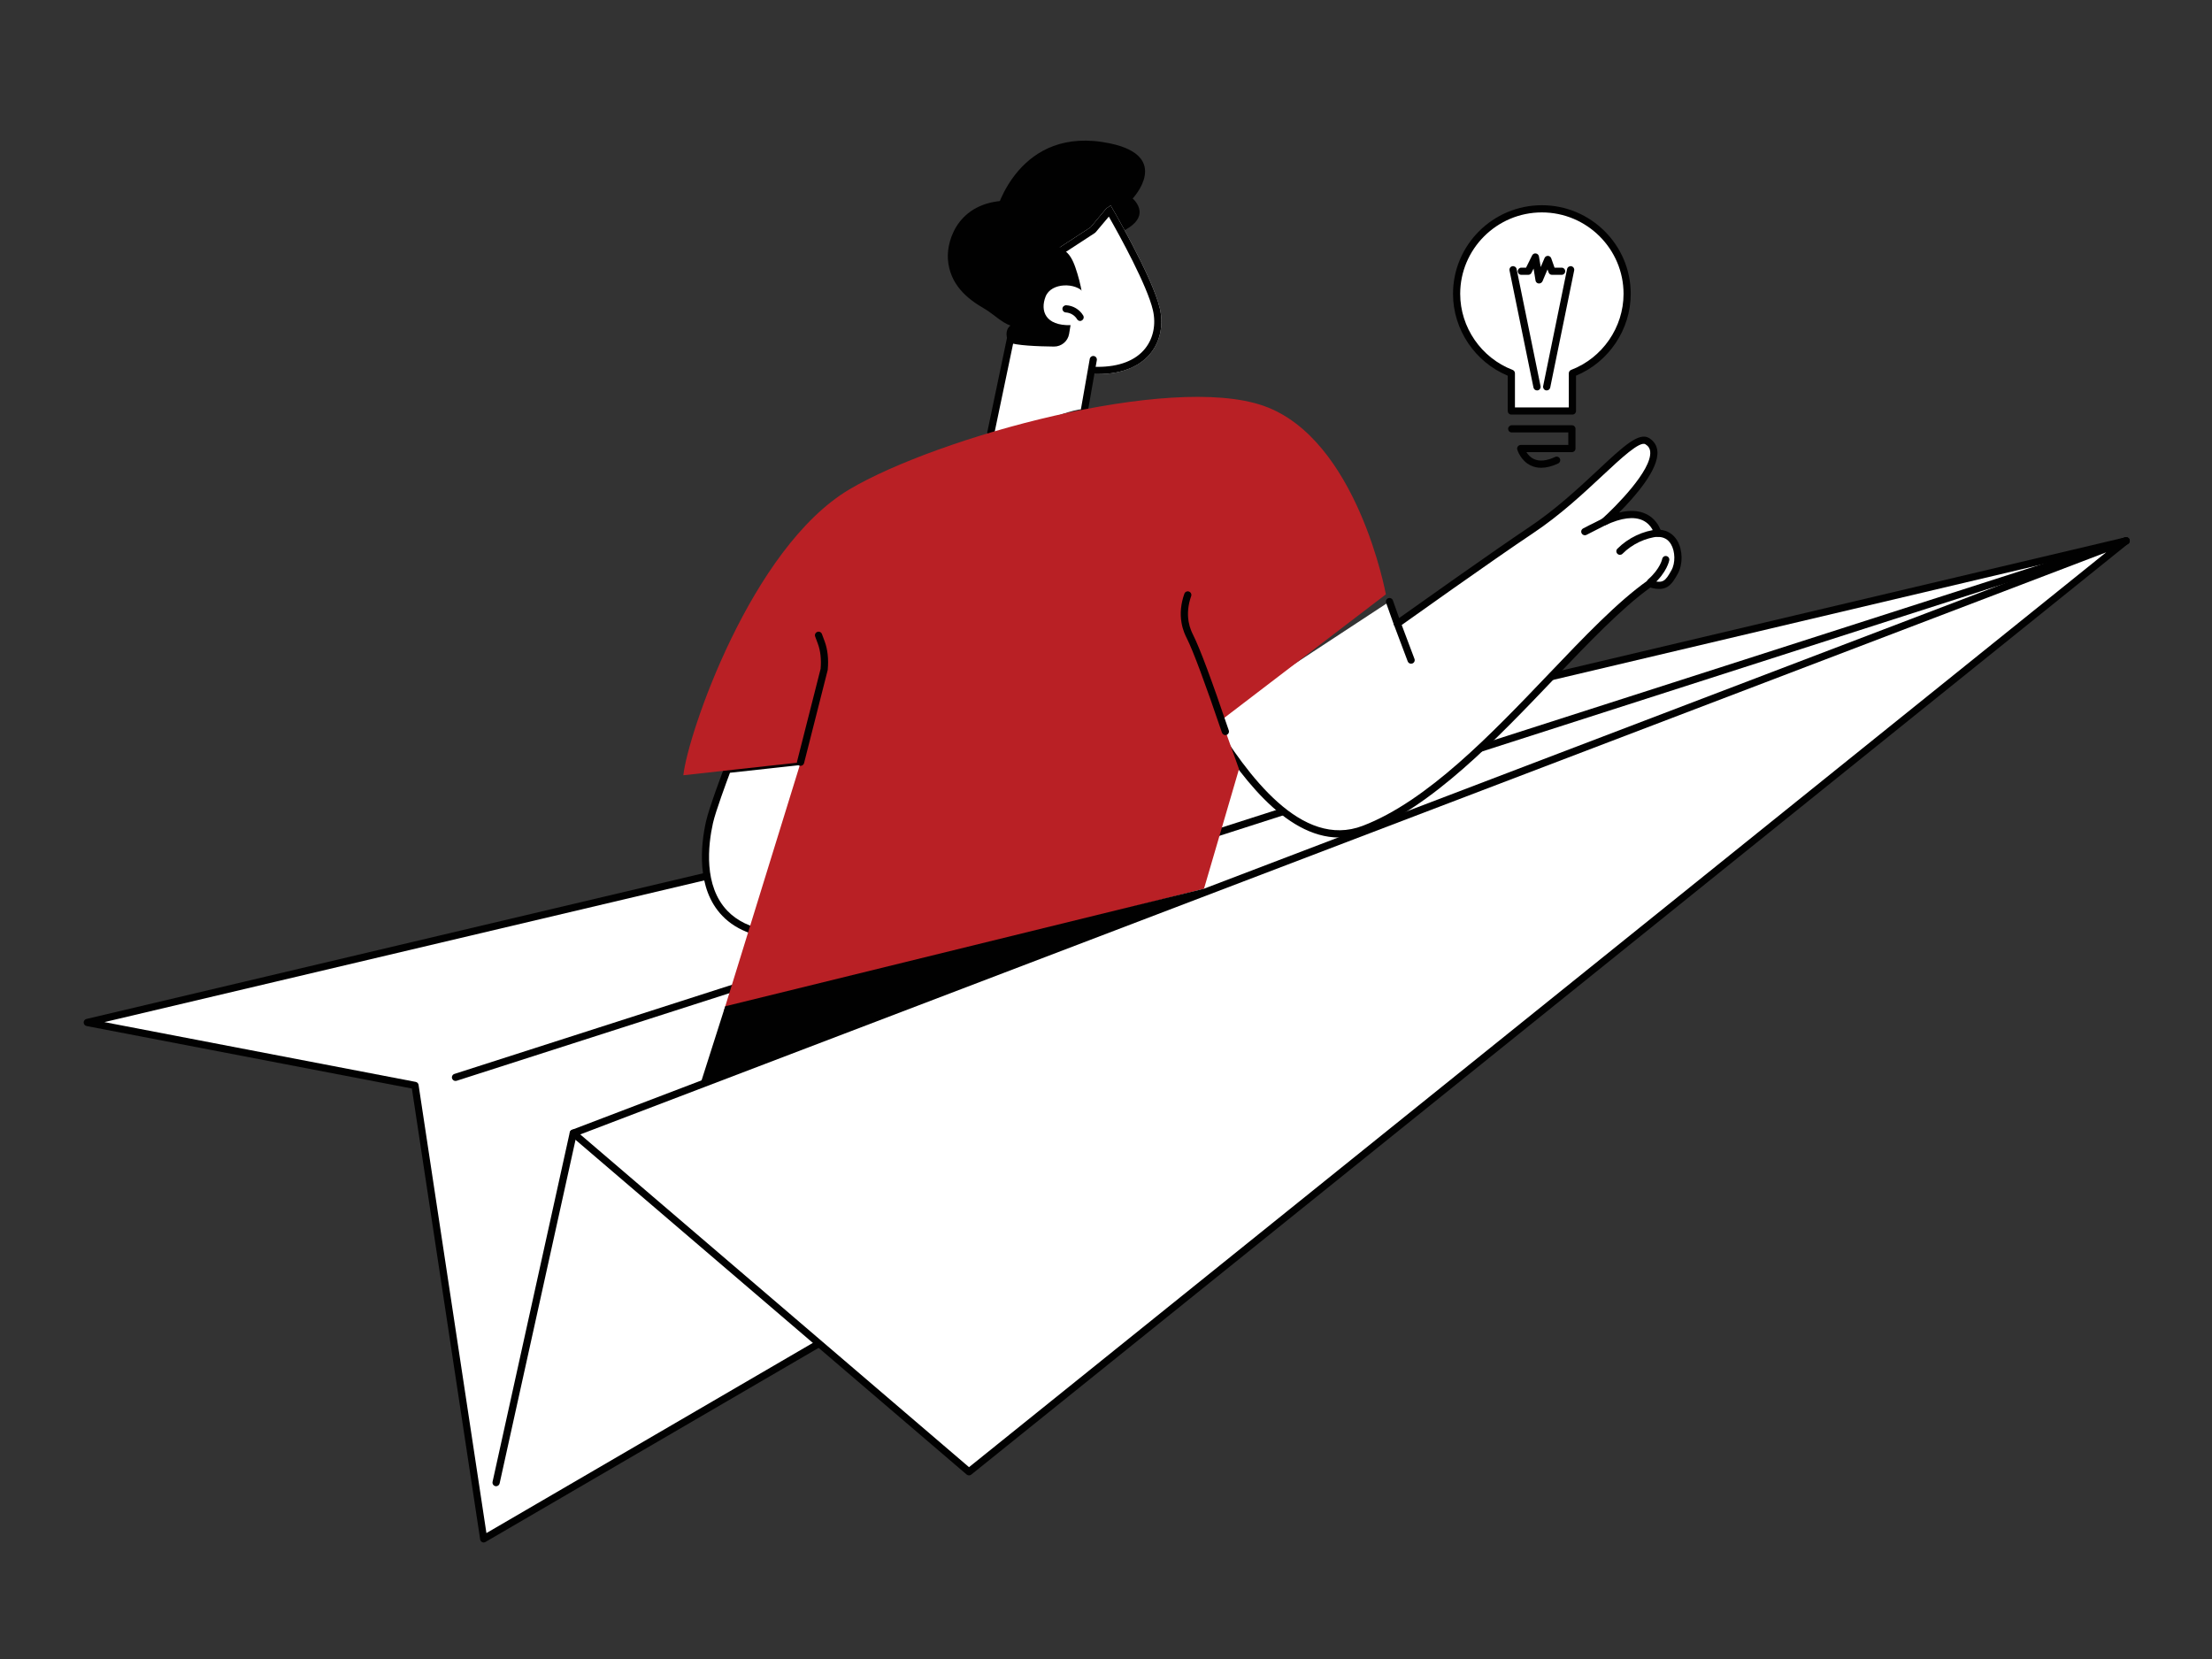 <svg xmlns="http://www.w3.org/2000/svg" xmlns:xlink="http://www.w3.org/1999/xlink" x="0px" y="0px" viewBox="0 0 400 300" style="enable-background:new 0 0 400 300;" xml:space="preserve"><rect x="0" y="0" width="400" height="300" fill="#333333" stroke="none"/><style type="text/css">	.st0{fill:#FFFFFF;}	.st1{fill:#010101;}	.st2{fill:#B92025;}</style><g id="Layer_1">	<g>		<g>			<g>				<polygon class="st0" points="384.48,97.8 160.98,235.45 87.47,278.28 75.05,196.28 15.77,184.9     "></polygon>				<path class="st1" d="M87.47,278.93c-0.1,0-0.19-0.02-0.28-0.06c-0.19-0.09-0.33-0.28-0.36-0.49l-12.35-81.54l-58.82-11.3     c-0.3-0.06-0.52-0.32-0.53-0.63c-0.01-0.31,0.2-0.58,0.5-0.65l368.71-87.1c0.31-0.07,0.63,0.09,0.75,0.38     c0.12,0.3,0.01,0.64-0.26,0.8l-223.5,137.65l-73.53,42.84C87.69,278.9,87.58,278.93,87.47,278.93z M18.88,184.83l56.29,10.81     c0.27,0.05,0.48,0.27,0.52,0.54l12.27,81.05l72.69-42.35L380.71,99.36L18.88,184.83z"></path>			</g>			<path class="st1" d="M82.37,195.47c-0.28,0-0.53-0.18-0.62-0.45c-0.11-0.34,0.08-0.71,0.42-0.82l302.11-97.02    c0.34-0.11,0.71,0.08,0.82,0.42c0.11,0.34-0.08,0.71-0.42,0.82L82.57,195.44C82.5,195.46,82.43,195.47,82.37,195.47z"></path>			<g>				<path class="st0" d="M103.68,204.92L89.71,268.1L103.68,204.92z"></path>				<path class="st1" d="M89.71,268.76c-0.05,0-0.09-0.01-0.14-0.02c-0.35-0.08-0.57-0.42-0.5-0.78l13.96-63.19     c0.08-0.35,0.42-0.57,0.78-0.5c0.35,0.08,0.57,0.42,0.5,0.78l-13.96,63.19C90.28,268.55,90.01,268.76,89.71,268.76z"></path>			</g>		</g>		<g>			<polygon class="st0" points="103.68,204.92 175.22,266.15 384.48,97.8    "></polygon>			<path class="st1" d="M175.22,266.8c-0.15,0-0.3-0.05-0.42-0.16l-71.55-61.23c-0.17-0.15-0.26-0.38-0.22-0.61    c0.04-0.23,0.19-0.41,0.41-0.5l280.8-107.12c0.3-0.11,0.64,0.01,0.8,0.28c0.16,0.28,0.09,0.63-0.16,0.83L175.63,266.66    C175.51,266.75,175.37,266.8,175.22,266.8z M104.93,205.14l70.3,60.17L380.86,99.88L104.93,205.14z"></path>		</g>		<g>			<g>				<path class="st1" d="M180.12,38.27c0,0,4.07-15.79,20.57-12.35c11.31,2.36,4.13,9.98,4.13,9.98s4.5,3.73-3.54,6.63     c-1.72,0.62-6.92,6.5-8.63,7C186.37,51.34,180.12,38.27,180.12,38.27z"></path>				<g>					<path class="st0" d="M209.74,55.79c-1.34-5.77-8.89-18.63-8.89-18.63l-0.79,0.52l-2.85,3.42l-10.53,6.86      c0,0-6.23,17.53,8.56,19.47C207.48,69.02,211.11,61.66,209.74,55.79z"></path>					<path class="st1" d="M200.51,39.17c1.95,3.42,6.94,12.47,7.97,16.91c0.59,2.55,0.09,5.07-1.39,6.93      c-1.73,2.18-4.7,3.33-8.6,3.33c-0.97,0-2-0.07-3.08-0.21c-3.4-0.44-5.83-1.82-7.23-4.1c-2.79-4.55-0.94-11.5-0.41-13.24      l10.14-6.61c0.11-0.07,0.21-0.16,0.29-0.26L200.51,39.17z M200.85,37.16l-0.79,0.52l-2.85,3.42l-10.53,6.86      c0,0-6.23,17.53,8.56,19.47c1.16,0.15,2.24,0.22,3.25,0.22c9.64,0,12.49-6.54,11.25-11.86      C208.4,50.01,200.85,37.16,200.85,37.16z"></path>				</g>				<path class="st1" d="M182.72,58.87c-1,0.75-0.88,2.4-0.03,3.33c0.84,0.92,2.14,1.26,3.38,1.41c1.91,0.23,3.86,0.12,5.74-0.28     c1.16-0.24,2.36-0.63,3.16-1.52c0.98-1.09,1.12-2.68,1.11-4.14c-0.03-3.15-0.57-6.29-1.6-9.26c-0.45-1.3-1.08-2.67-2.31-3.29     c-1.42-0.72-7.61-8.79-9.2-8.84c-9.49-0.27-11.81,6.98-11.56,10.58c0.33,4.63,3.53,7.2,6.63,8.98     C179.56,56.72,181.13,58.33,182.72,58.87z"></path>				<path class="st0" d="M196.31,73.98c0.77-2.26,1.4-9.12,2.06-10.72c0.84-2.05-1.07-8.52-2.4-10.34c-1.34-1.82-5.86-1.9-6.89,0.7     c-1.02,2.6-0.04,5.29,4.51,5.18l-0.26,1.57c-0.22,1.34-1.39,2.31-2.74,2.3c-2.73-0.03-7.02-0.18-8.23-0.79l-2.87,16.45     C184.47,78.41,193.45,73.65,196.31,73.98z"></path>				<path class="st1" d="M179.18,78.84c-0.04,0-0.09,0-0.13-0.01c-0.35-0.07-0.58-0.42-0.5-0.77l3.55-16.98     c0.07-0.35,0.42-0.58,0.77-0.5c0.35,0.07,0.58,0.42,0.5,0.77l-3.55,16.98C179.75,78.63,179.48,78.84,179.18,78.84z"></path>				<path class="st1" d="M196.12,74.67c-0.04,0-0.07,0-0.11-0.01c-0.35-0.06-0.59-0.4-0.53-0.75l1.58-9     c0.06-0.35,0.4-0.59,0.75-0.53c0.35,0.06,0.59,0.4,0.53,0.75l-1.58,9C196.7,74.45,196.43,74.67,196.12,74.67z"></path>				<path class="st1" d="M195.33,58.04c-0.22,0-0.44-0.11-0.56-0.32c-0.42-0.7-1.21-1.17-2.03-1.22c-0.36-0.02-0.63-0.32-0.62-0.68     c0.02-0.36,0.33-0.63,0.68-0.62c1.25,0.06,2.43,0.77,3.07,1.84c0.19,0.31,0.09,0.71-0.22,0.89     C195.56,58.01,195.45,58.04,195.33,58.04z"></path>			</g>			<g>				<g>					<path class="st0" d="M128.3,148.69c-1.61,7.23-2.71,24.26,22.14,19.77l5.71-32.03l-24.61,2.71      C131.53,139.13,128.85,146.23,128.3,148.69z"></path>					<path class="st1" d="M142.94,169.85c-5.48,0-9.62-1.42-12.33-4.25c-4.76-4.95-3.89-12.81-2.94-17.06      c0.55-2.48,3.15-9.35,3.26-9.64c0.09-0.23,0.29-0.39,0.54-0.42l24.61-2.71c0.21-0.02,0.41,0.05,0.55,0.2      c0.14,0.15,0.2,0.36,0.17,0.56l-5.71,32.03c-0.05,0.27-0.26,0.48-0.52,0.53C147.78,169.6,145.24,169.85,142.94,169.85z       M132,139.74c-0.56,1.49-2.61,7.02-3.07,9.09c-0.89,3.99-1.73,11.36,2.61,15.88c3.48,3.62,9.64,4.69,18.33,3.2l5.48-30.73      L132,139.74z M128.3,148.69L128.3,148.69L128.3,148.69z"></path>				</g>				<g>					<g>						<path class="st0" d="M218.69,130.16c6.43,10.49,16.35,24.23,27.99,19.78c19.1-7.3,37.55-34.45,51.64-44.41       c2.71,0.84,3.34,0,4.51-2.08c1.29-2.3,0.63-7.05-3.04-7.01c0,0-1.36-5.99-9.73-2.06c0,0,12.89-11.45,7.84-14.6       c-2.65-1.65-10.35,9-21.07,16.13c-6.93,4.61-24.14,16.87-24.14,16.87l-1.42-4L218.69,130.16z"></path>						<path class="st1" d="M242.16,151.45c-9.91,0-18.3-11.61-24.03-20.95c-0.19-0.31-0.09-0.71,0.21-0.89       c0.31-0.19,0.71-0.09,0.89,0.21c6.37,10.4,16.13,23.75,27.2,19.51c11.69-4.47,23.34-16.68,33.62-27.45       c6.41-6.72,12.46-13.06,17.88-16.89c0.16-0.12,0.37-0.15,0.57-0.09c2.24,0.7,2.63,0.21,3.75-1.78c0.73-1.29,0.69-3.4-0.08-4.7       c-0.53-0.9-1.34-1.34-2.38-1.33c-0.33,0.01-0.57-0.21-0.64-0.51c-0.02-0.07-0.41-1.67-2.04-2.46       c-1.63-0.78-3.91-0.5-6.78,0.85c-0.29,0.14-0.64,0.04-0.82-0.23c-0.18-0.27-0.13-0.63,0.11-0.84       c2.54-2.26,9.07-8.85,8.79-12.19c-0.05-0.6-0.32-1.04-0.86-1.37c-1.02-0.64-4.42,2.54-7.71,5.61       c-3.45,3.22-7.74,7.23-12.66,10.5c-6.85,4.55-23.95,16.74-24.12,16.86c-0.17,0.12-0.38,0.15-0.57,0.09       c-0.19-0.06-0.35-0.21-0.42-0.4l-1.42-4c-0.12-0.34,0.06-0.71,0.4-0.83c0.34-0.12,0.71,0.06,0.83,0.4l1.13,3.19       c3.31-2.35,17.39-12.35,23.45-16.39c4.84-3.22,9.08-7.18,12.5-10.37c4.62-4.32,7.42-6.93,9.28-5.77       c0.87,0.55,1.38,1.36,1.47,2.36c0.28,3.3-4.08,8.24-6.93,11.1c1.93-0.48,3.57-0.39,4.92,0.27c1.58,0.77,2.29,2.12,2.57,2.85       c1.29,0.12,2.35,0.81,3.03,1.95c1.01,1.71,1.05,4.3,0.09,6.01c-1.15,2.05-2.03,3.29-4.96,2.48       c-5.25,3.78-11.17,9.98-17.43,16.54c-10.37,10.87-22.13,23.19-34.1,27.76C245.29,151.17,243.71,151.45,242.16,151.45z"></path>					</g>					<path class="st1" d="M298.48,105.9c-0.18,0-0.36-0.07-0.49-0.22c-0.24-0.27-0.21-0.68,0.06-0.92c2.18-1.92,2.53-3.67,2.53-3.69      c0.07-0.35,0.4-0.59,0.75-0.52c0.35,0.06,0.59,0.4,0.53,0.75c-0.02,0.09-0.4,2.18-2.95,4.44      C298.79,105.84,298.63,105.9,298.48,105.9z"></path>					<path class="st1" d="M255.17,120.02c-0.26,0-0.51-0.16-0.61-0.42l-2.5-6.64c-0.13-0.34,0.04-0.71,0.38-0.84      c0.34-0.13,0.71,0.04,0.84,0.38l2.5,6.64c0.13,0.34-0.04,0.71-0.38,0.84C255.32,120,255.24,120.02,255.17,120.02z"></path>					<path class="st1" d="M286.59,96.79c-0.23,0-0.46-0.13-0.58-0.35c-0.17-0.32-0.05-0.71,0.27-0.88c0.84-0.45,1.38-0.71,1.91-0.97      c0.53-0.26,1.05-0.52,1.89-0.96c0.32-0.17,0.71-0.05,0.88,0.27c0.17,0.32,0.05,0.71-0.27,0.88c-0.85,0.45-1.38,0.71-1.92,0.98      c-0.53,0.26-1.05,0.52-1.88,0.96C286.8,96.76,286.69,96.79,286.59,96.79z"></path>					<path class="st1" d="M292.94,100.33c-0.17,0-0.33-0.06-0.46-0.19c-0.26-0.25-0.26-0.67,0-0.92c1.95-1.96,4.64-3.24,7.39-3.5      c0.36-0.03,0.68,0.23,0.71,0.59c0.03,0.36-0.23,0.68-0.59,0.71c-2.45,0.23-4.86,1.37-6.59,3.12      C293.27,100.27,293.1,100.33,292.94,100.33z"></path>				</g>				<g>					<g>						<path class="st2" d="M217.72,160.71l6.33-21.63l-3.17-8.88l29.73-22.72c0,0-5.14-28.09-22.08-34.08       c-16.95-5.99-59.12,5.71-74.94,15.1c-17.8,10.57-29.23,44.32-30.02,51.69l21.22-2.34l-13.87,44.87L217.72,160.71z"></path>						<path class="st1" d="M144.77,138.49c-0.05,0-0.11-0.01-0.16-0.02c-0.35-0.09-0.56-0.44-0.47-0.79l4.25-16.73       c0.15-1.73-0.02-3.27-0.51-4.58l-0.47-1.26c-0.13-0.34,0.04-0.71,0.38-0.84c0.34-0.13,0.71,0.04,0.84,0.38l0.47,1.26       c0.57,1.51,0.76,3.26,0.58,5.21c0,0.03-0.01,0.07-0.02,0.1L145.4,138C145.32,138.29,145.06,138.49,144.77,138.49z"></path>					</g>					<path class="st1" d="M221.59,132.93c-0.27,0-0.52-0.17-0.62-0.44c-3.07-9.04-5.21-14.79-6.37-17.09      c-0.2-0.4-0.7-1.38-0.94-2.76c-0.3-1.7-0.13-3.47,0.51-5.27c0.12-0.34,0.49-0.52,0.83-0.4c0.34,0.12,0.52,0.49,0.4,0.83      c-0.56,1.58-0.71,3.14-0.46,4.61c0.21,1.2,0.64,2.05,0.8,2.37c1.22,2.42,3.33,8.06,6.46,17.29c0.12,0.34-0.07,0.71-0.41,0.83      C221.73,132.92,221.66,132.93,221.59,132.93z"></path>				</g>			</g>			<polygon class="st1" points="131.14,181.97 126.61,196.17 214.82,162.52 217.72,160.71    "></polygon>		</g>	</g></g><g id="Layer_2">	<g>		<g>			<path class="st0" d="M294.24,53.14c0-8.49-6.9-15.38-15.42-15.38c-8.52,0-15.42,6.88-15.42,15.38c0,6.55,4.11,12.14,9.9,14.36    v6.82h11.04V67.5C290.13,65.28,294.24,59.69,294.24,53.14z"></path>			<path class="st1" d="M284.34,74.97H273.3c-0.36,0-0.65-0.29-0.65-0.65v-6.38c-5.94-2.47-9.9-8.36-9.9-14.8    c0-8.84,7.21-16.03,16.07-16.03c8.86,0,16.07,7.19,16.07,16.03c0,6.44-3.96,12.33-9.9,14.8v6.38    C284.99,74.68,284.7,74.97,284.34,74.97z M273.95,73.67h9.74V67.5c0-0.27,0.17-0.51,0.42-0.61c5.67-2.17,9.48-7.7,9.48-13.75    c0-8.12-6.63-14.73-14.77-14.73c-8.14,0-14.77,6.61-14.77,14.73c0,6.05,3.81,11.58,9.48,13.75c0.25,0.1,0.42,0.34,0.42,0.61    V73.67z"></path>		</g>		<path class="st1" d="M278.7,84.59c-0.66,0-1.27-0.13-1.84-0.39c-1.88-0.86-2.46-2.82-2.49-2.91c-0.06-0.2-0.02-0.41,0.11-0.57   c0.12-0.16,0.32-0.26,0.52-0.26h8.6v-2.26h-10.23c-0.36,0-0.65-0.29-0.65-0.65c0-0.36,0.29-0.65,0.65-0.65h10.88   c0.36,0,0.65,0.29,0.65,0.65v3.56c0,0.36-0.29,0.65-0.65,0.65h-8.23c0.28,0.44,0.72,0.96,1.39,1.26c1,0.45,2.28,0.32,3.81-0.39   c0.33-0.15,0.71-0.01,0.86,0.31c0.15,0.33,0.01,0.71-0.31,0.87C280.66,84.33,279.63,84.59,278.7,84.59z"></path>		<g>			<path class="st1" d="M277.94,70.6c-0.3,0-0.57-0.21-0.64-0.52l-4.33-21.17c-0.07-0.35,0.15-0.7,0.51-0.77    c0.35-0.07,0.7,0.16,0.77,0.51l4.33,21.17c0.07,0.35-0.15,0.7-0.51,0.77C278.03,70.6,277.98,70.6,277.94,70.6z"></path>			<path class="st1" d="M279.69,70.6c-0.04,0-0.09,0-0.13-0.01c-0.35-0.07-0.58-0.42-0.51-0.77l4.33-21.17    c0.07-0.35,0.42-0.58,0.77-0.51c0.35,0.07,0.58,0.42,0.51,0.77l-4.33,21.17C280.27,70.39,280,70.6,279.69,70.6z"></path>		</g>		<path class="st1" d="M278.31,51.26c-0.03,0-0.05,0-0.08,0c-0.29-0.03-0.52-0.25-0.56-0.54l-0.35-2.15l-0.38,0.77   c-0.11,0.22-0.34,0.36-0.58,0.36h-1.25c-0.36,0-0.65-0.29-0.65-0.65c0-0.36,0.29-0.65,0.65-0.65h0.85l1.1-2.22   c0.13-0.25,0.4-0.4,0.68-0.35c0.28,0.04,0.5,0.26,0.55,0.54l0.32,1.92l0.69-1.62c0.1-0.25,0.34-0.41,0.62-0.4   c0.27,0.01,0.5,0.18,0.59,0.43l0.6,1.7h1.28c0.36,0,0.65,0.29,0.65,0.65c0,0.36-0.29,0.65-0.65,0.65h-1.74   c-0.28,0-0.52-0.17-0.61-0.43l-0.2-0.55l-0.91,2.15C278.81,51.11,278.57,51.26,278.31,51.26z"></path>	</g></g></svg>